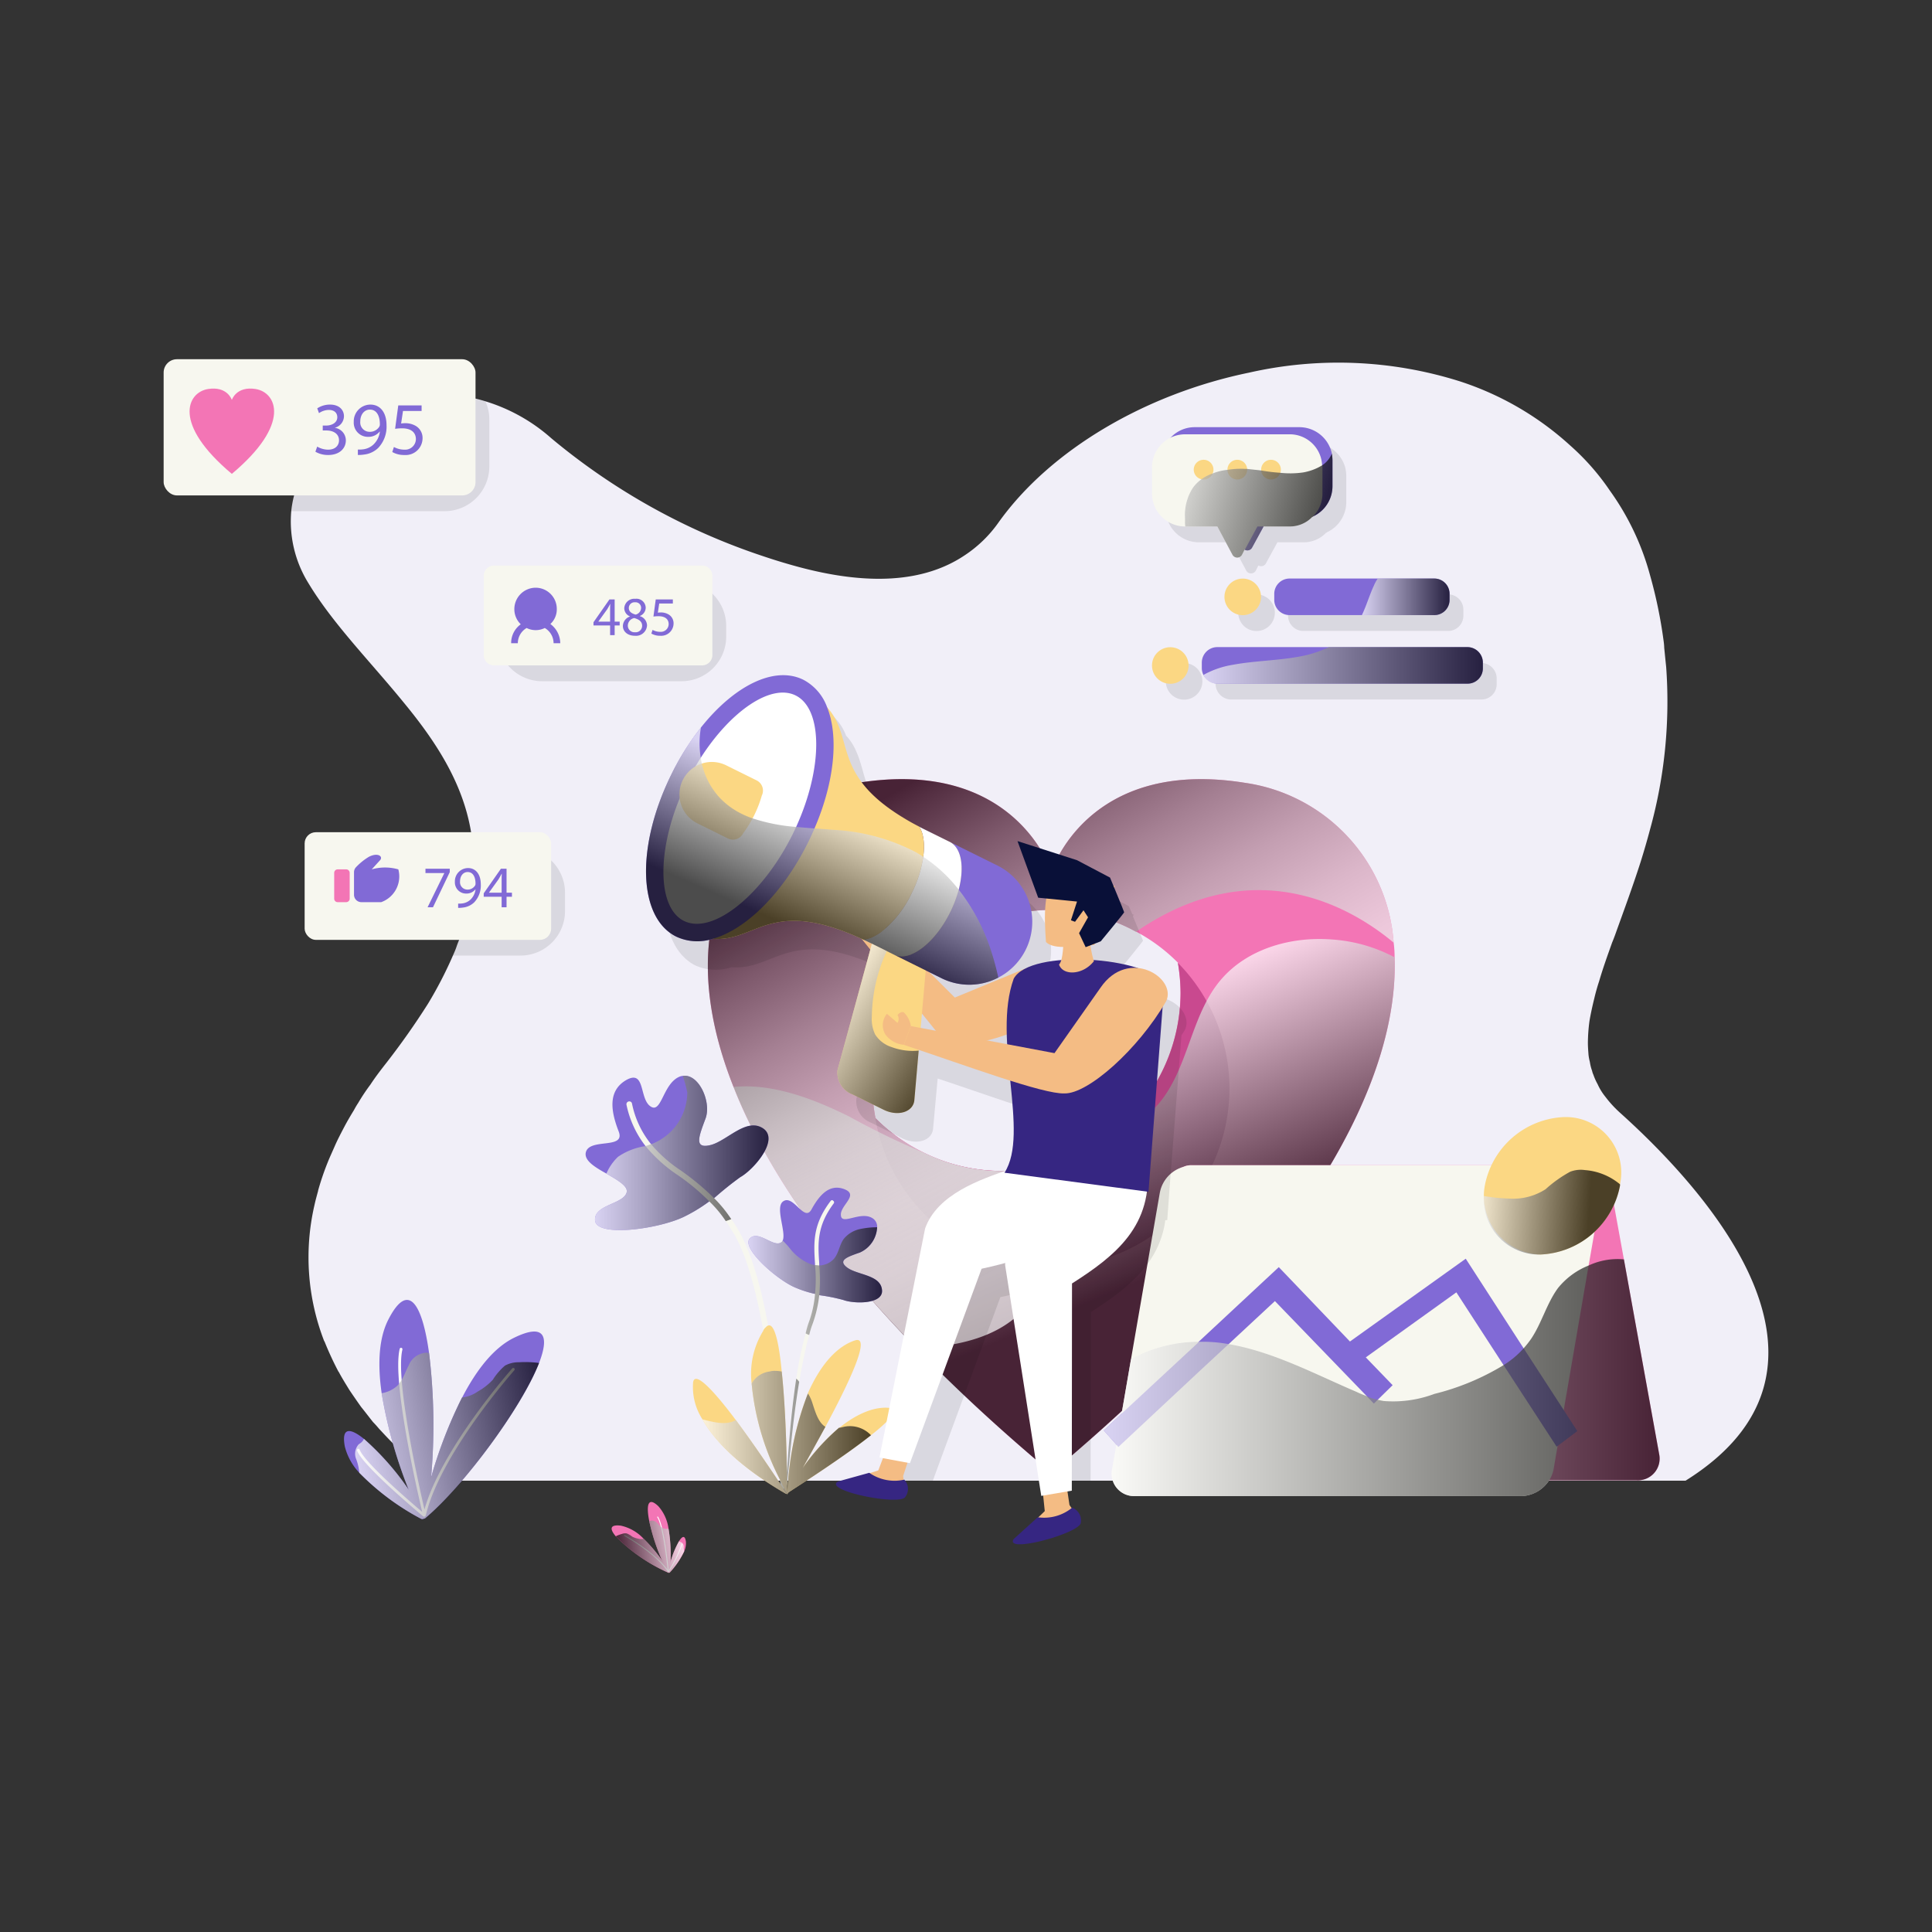 <svg xmlns="http://www.w3.org/2000/svg" xmlns:xlink="http://www.w3.org/1999/xlink" viewBox="0 0 200 200" id="digital-marketing"><rect x="0" y="0" width="200" height="200" fill="#333333" stroke="none"/><defs><linearGradient id="h" x1="52.328" x2="72.761" y1="160.903" y2="160.903" gradientTransform="rotate(-10.387 -15.748 241.64)" xlink:href="#a"></linearGradient><linearGradient id="b" x1="110.626" x2="121.029" y1="106.955" y2="131.349" gradientUnits="userSpaceOnUse"><stop offset="0" stop-color="#fff"></stop><stop offset="1"></stop></linearGradient><linearGradient id="d" x1="152.475" x2="164.493" y1="124.81" y2="125.706" xlink:href="#b"></linearGradient><linearGradient id="e" x1="114.266" x2="171.796" y1="142.605" y2="142.605" xlink:href="#b"></linearGradient><linearGradient id="a" x1="72.72" x2="90.164" y1="148.307" y2="148.307" gradientUnits="userSpaceOnUse"><stop offset="0" stop-color="#fff"></stop><stop offset=".256" stop-color="#c2c2c2"></stop><stop offset=".845" stop-color="#292929"></stop><stop offset="1"></stop></linearGradient><linearGradient id="f" x1="77.475" x2="91.311" y1="132.621" y2="132.621" xlink:href="#a"></linearGradient><linearGradient id="g" x1="61.595" x2="79.556" y1="119.35" y2="119.35" xlink:href="#a"></linearGradient><linearGradient id="c" x1="120.23" x2="96.349" y1="121.49" y2="79.85" gradientUnits="userSpaceOnUse"><stop offset="0" stop-color="#fff"></stop><stop offset=".102" stop-color="#fafafa"></stop><stop offset=".226" stop-color="#ebebeb"></stop><stop offset=".361" stop-color="#d2d2d2"></stop><stop offset=".504" stop-color="#b0b0b0"></stop><stop offset=".653" stop-color="#848484"></stop><stop offset=".808" stop-color="#4e4e4e"></stop><stop offset=".964" stop-color="#101010"></stop><stop offset="1"></stop></linearGradient><linearGradient id="i" x1="11.124" x2="17.92" y1="182.107" y2="182.107" gradientTransform="scale(-1 1) rotate(8.662 117.86 -369.464)" xlink:href="#a"></linearGradient><linearGradient id="j" x1="45.686" x2="51.248" y1="84.018" y2="96.759" gradientTransform="matrix(-1 0 0 1 135 0)" xlink:href="#b"></linearGradient><linearGradient id="k" x1="85.88" x2="97.718" y1="103.28" y2="110.724" xlink:href="#b"></linearGradient><linearGradient id="l" x1="140.984" x2="150.058" y1="61.782" y2="61.782" xlink:href="#b"></linearGradient><linearGradient id="m" x1="124.579" x2="153.506" y1="68.88" y2="68.88" xlink:href="#b"></linearGradient><linearGradient id="n" x1="118.929" x2="136.888" y1="48.62" y2="53.396" xlink:href="#b"></linearGradient></defs><g><g><path fill="#f1eff8" d="M174.49 153.279H45.318a20.258 20.258 0 0 1-1.64-1.206 8.672 8.672 0 0 1-.938-.77 38.28 38.28 0 0 1-2.243-2.075c-.402-.402-.804-.838-1.24-1.306-.2-.234-.401-.469-.635-.703-.402-.503-.804-1.038-1.24-1.574a77.8 77.8 0 0 1-1.204-1.741c-.369-.603-.77-1.239-1.105-1.875l-.034-.033a32.894 32.894 0 0 1-1.44-3.114.033.033 0 0 0-.033-.034 24.004 24.004 0 0 1-1.005-14.129c.101-.469.235-.937.369-1.44v-.033a27.814 27.814 0 0 1 1.004-2.946c.201-.503.436-1.005.67-1.54.301-.704.67-1.407 1.038-2.11.301-.57.636-1.139 1.004-1.741a8.462 8.462 0 0 1 .436-.737 20.982 20.982 0 0 1 1.272-1.908c.502-.77 1.071-1.507 1.674-2.277a77.154 77.154 0 0 0 4.286-6.094 41.99 41.99 0 0 0 2.578-4.988c.134-.302.268-.603.368-.904.067-.201.134-.369.2-.536a22.692 22.692 0 0 0 1.507-9.676c-.468-5.926-3.582-10.714-7.231-15.134-3.416-4.185-7.266-8.069-9.81-12.288a12.138 12.138 0 0 1-1.775-7.466c.87-8.136 10.647-14.263 20.122-11.35a18.312 18.312 0 0 1 6.797 3.817 67.222 67.222 0 0 0 21.964 12.22 60.98 60.98 0 0 0 3.281 1.005q11.25 3.114 17.544-1.105a13.08 13.08 0 0 0 3.516-3.415c5.357-7.5 15.2-13.292 25.948-15.502a41.812 41.812 0 0 1 21.797.904 31.267 31.267 0 0 1 11.45 6.663 24.683 24.683 0 0 1 4.085 4.654 27.042 27.042 0 0 1 4.152 8.738 48.198 48.198 0 0 1 1.406 6.797 6.006 6.006 0 0 1 .067.737c.067.67.134 1.34.201 1.975a49.574 49.574 0 0 1-1.674 16.841 79.838 79.838 0 0 1-.971 3.349c-.87 2.712-1.808 5.223-2.645 7.566-.1.268-.201.536-.302.77-.502 1.407-.97 2.712-1.339 3.985-.2.602-.368 1.205-.502 1.774-.2.804-.368 1.574-.502 2.344a17.781 17.781 0 0 0-.168 2.277c0 .435.034.837.067 1.272a5.2 5.2 0 0 0 .134.703 4.807 4.807 0 0 0 .235.938 1.891 1.891 0 0 0 .134.401 6.154 6.154 0 0 0 .435.971 5.967 5.967 0 0 0 .803 1.306 11.857 11.857 0 0 0 1.54 1.674c10.012 9.007 24.978 26.685 6.764 38.069Z"></path><path fill="#f375b5" d="M144.27 97.582a17.979 17.979 0 0 0-15.368-16.54c-16.406-2.645-20.056 9.208-20.056 9.208s-3.682-11.853-20.055-9.208c-11.082 1.775-20.223 12.924-12.857 31.473 3.047 7.768 9.007 16.841 18.95 27.053a181.885 181.885 0 0 0 13.962 12.89c27.187-22.8 35.96-41.014 35.524-53.369a11.418 11.418 0 0 0-.1-1.507Zm-30.167 20.491h-.034a18.635 18.635 0 0 1-4.72 2.277 18.046 18.046 0 0 1-5.558.87 18.246 18.246 0 0 1-8.103-1.875 18.498 18.498 0 0 1-5.056-3.582 15.665 15.665 0 0 1-.301-3.047 18.49 18.49 0 0 1 18.515-18.515 18.043 18.043 0 0 1 8.74 2.243h.033a17.962 17.962 0 0 1 4.252 3.147l.067.067a19.53 19.53 0 0 1 .267 3.114 18.6 18.6 0 0 1-8.102 15.301Z"></path><path fill="#c9498f" d="M127.272 112.71a18.457 18.457 0 0 1-36.659 3.046 18.487 18.487 0 0 0 31.603-12.986 18.882 18.882 0 0 0-.287-3.103 18.558 18.558 0 0 1 5.343 13.043Z"></path><path fill="url(#b)" style="mix-blend-mode:overlay" d="M144.366 99.097c.435 12.355-8.337 30.569-35.524 53.37-18.65-15.603-28.627-29.062-32.912-39.944 4.018-.401 8.236 1.206 11.953 3.047a83.727 83.727 0 0 0 7.8 3.784 18.248 18.248 0 0 0 8.103 1.875 18.448 18.448 0 0 0 10.28-3.148h.033a14.13 14.13 0 0 0 5.692-3.65c3.214-3.615 3.415-9.173 6.495-12.89 2.745-3.314 7.333-4.62 11.618-4.285a16.192 16.192 0 0 1 6.462 1.841Z" opacity=".7"></path><path fill="url(#c)" style="mix-blend-mode:overlay" d="M144.27 97.582c-4.252-3.549-14.297-9.609-26.651-1.138h-.034a18.043 18.043 0 0 0-8.739-2.243 18.49 18.49 0 0 0-18.515 18.515 15.665 15.665 0 0 0 .301 3.047 18.498 18.498 0 0 0 5.056 3.582 18.246 18.246 0 0 0 8.103 1.875 18.046 18.046 0 0 0 5.558-.87c.067 9.844-.235 18.616-14.464 19.218-9.944-10.212-15.904-19.285-18.951-27.053-7.366-18.549 1.775-29.698 12.857-31.473 16.372-2.645 20.055 9.208 20.055 9.208s3.65-11.853 20.056-9.208a17.979 17.979 0 0 1 15.368 16.54Z" opacity=".7"></path><path d="M124.099 56.14h3.348l1.574 2.946a.565.565 0 0 0 .97 0l.268-.536h.034a.555.555 0 0 0 .737-.2l1.205-2.21h2.712a3.213 3.213 0 0 0 2.344-1.005c.033.034.066 0 .066-.033a3.451 3.451 0 0 0 2.01-3.114v-2.712a4.12 4.12 0 0 0-.068-.67v-.033a3.444 3.444 0 0 0-3.348-2.712h-10.848a3.39 3.39 0 0 0-2.477 1.071 3.436 3.436 0 0 0-1.942 3.08v2.713a3.43 3.43 0 0 0 3.415 3.415zm9.24 6.997v.603a1.58 1.58 0 0 0 1.608 1.574h14.966a1.572 1.572 0 0 0 1.574-1.574v-.603a1.58 1.58 0 0 0-1.574-1.607h-14.966a1.586 1.586 0 0 0-1.607 1.607zm-5.156.292a1.894 1.894 0 1 0 1.894-1.893 1.894 1.894 0 0 0-1.894 1.893zm-5.607 5.21a1.894 1.894 0 1 0 1.894 1.893 1.894 1.894 0 0 0-1.894-1.894zm30.752-.01h-25.88a1.607 1.607 0 0 0-1.608 1.606v.603a1.624 1.624 0 0 0 1.607 1.574h25.881a1.58 1.58 0 0 0 1.607-1.574v-.603a1.607 1.607 0 0 0-1.607-1.607zM50.655 43.442v4.855a4.63 4.63 0 0 1-4.62 4.62H30.13c.87-8.136 10.647-14.263 20.123-11.35a4.382 4.382 0 0 1 .401 1.875zm7.835 48.983v1.875a4.608 4.608 0 0 1-4.62 4.62h-6.998c.2-.502.402-.97.57-1.439a22.692 22.692 0 0 0 1.506-9.676h4.922a4.608 4.608 0 0 1 4.62 4.62zm-2.363-32.242h14.425a4.623 4.623 0 0 1 4.623 4.623v1.091a4.623 4.623 0 0 1-4.624 4.624H56.127a4.623 4.623 0 0 1-4.624-4.624v-1.09a4.623 4.623 0 0 1 4.624-4.624z" opacity=".1"></path><path fill="#f375b5" d="M171.754 150.525a2.246 2.246 0 0 1-2.344 2.712h-40.044a3.441 3.441 0 0 1-3.314-2.712l-1.608-8.84-.468-2.644-.034-.134-2.812-15.536a2.26 2.26 0 0 1 1.373-2.578 1.927 1.927 0 0 1 .87-.167h40.044a4.143 4.143 0 0 1 .67.067 3.476 3.476 0 0 1 2.745 2.679l1.273 6.997Z"></path><path fill="#f7f7ef" d="m165.76 123.505-1.305 7.5-2.578 14.967-.636 3.716-.402 2.344a3.124 3.124 0 0 1-.469 1.205 3.546 3.546 0 0 1-2.846 1.64h-40.077a2.318 2.318 0 0 1-2.31-2.845l.435-2.478.536-3.214.97-5.625 2.98-17.21a3.439 3.439 0 0 1 2.445-2.712 1.927 1.927 0 0 1 .87-.167h40.044a4.143 4.143 0 0 1 .67.067 2.367 2.367 0 0 1 1.674 2.812Z"></path><path fill="#816ad6" d="m163.283 148.148-2.042 1.54-.101.067-5.491-8.437-4.888-7.534-9.375 6.73 2.779 2.879-1.54 1.507-.402.402-.736-.77-9.509-9.844-4.788 4.453-2.746 2.545-8.671 8.102-.201-.234-1.306-1.473 1.842-1.741 7.868-7.299.1-.134 8.304-7.734 7.366 7.7 11.986-8.571 5.993 9.274 4.152 6.395 1.406 2.177z"></path><path fill="#fbd783" d="M167.703 122.601v.134a8.76 8.76 0 0 1-8.237 7.132 6.036 6.036 0 0 1-5.758-7.132 8.728 8.728 0 0 1 8.236-7.098 5.744 5.744 0 0 1 5.759 6.964Z"></path><path fill="url(#d)" style="mix-blend-mode:overlay" d="M167.703 122.601v.134a8.76 8.76 0 0 1-8.237 7.132 5.733 5.733 0 0 1-5.859-6.06 17.273 17.273 0 0 0 2.612.267 6.175 6.175 0 0 0 3.783-.97 13.082 13.082 0 0 1 2.544-1.808 3.056 3.056 0 0 1 1.54-.168 6.395 6.395 0 0 1 3.617 1.473Z" opacity=".7"></path><path fill="url(#e)" style="mix-blend-mode:overlay" d="M171.754 150.525a2.246 2.246 0 0 1-2.344 2.712h-9.04a3.546 3.546 0 0 1-2.846 1.64h-40.077a2.318 2.318 0 0 1-2.31-2.845l.435-2.478-1.306-1.473 1.842-1.741.97-5.625a14.457 14.457 0 0 1 6.864-1.808h.134a14.589 14.589 0 0 1 2.712.167c.134.034.268.034.402.067 4.654.804 8.94 3.114 13.259 4.956.334.167.703.3 1.038.435a5.01 5.01 0 0 0 1.138.368 5.475 5.475 0 0 0 .636.134 12.16 12.16 0 0 0 5.223-.737 25.536 25.536 0 0 0 7.165-2.98 9.402 9.402 0 0 0 2.076-1.74 10.872 10.872 0 0 0 .77-.971c1.105-1.641 1.607-3.65 2.78-5.257a7.754 7.754 0 0 1 3.18-2.344 7.056 7.056 0 0 1 3.65-.636Z" opacity=".7"></path><path d="m97.386 107.874 1.438 1.78-1.568-.295Zm6.707 2.774a20.833 20.833 0 0 0 2.093-.624c.008.34.03.684.049 1.027Zm15.702-7.44a18.586 18.586 0 0 0-4.62-.871 6.555 6.555 0 0 1-.336-1.54h.034c.1 0 .234-.034.368-.034l.034-.134.636-.234s2.41-2.946 2.41-3.014c0-.033-.602-1.473-1.037-2.51l.067-.202-.134-.033c-.201-.469-.368-.837-.368-.837l-3.416-1.808-6.16-1.975 2.143 5.859.87.1a22.09 22.09 0 0 0-.067 4.487 2.735 2.735 0 0 0 1.775.502 6.69 6.69 0 0 1-.201 1.373 9.81 9.81 0 0 0-3.85.97.3.3 0 0 0-.168.034l-6.998 2.88-2.611-2.612 1.239.603a6.485 6.485 0 0 0 4.988.335 5.342 5.342 0 0 0 .904-.402 6.75 6.75 0 0 0 2.846-2.88 6.544 6.544 0 0 0-2.98-8.738l-4.888-2.411-1.808-.904-.636-.301a14.694 14.694 0 0 0-.703-.368c-.57-.302-1.038-.57-1.507-.838-6.395-3.817-5.692-7.098-6.997-9.944a5.274 5.274 0 0 0-1.038-1.607 5.35 5.35 0 0 0-2.478-2.846 4.681 4.681 0 0 0-1.908-.435c-2.712-.134-5.927 1.908-8.706 5.39a27.302 27.302 0 0 0-3.046 4.855c-3.315 6.73-3.45 13.393-.536 16.072a4.507 4.507 0 0 0 1.038.736 5.227 5.227 0 0 0 3.783.201c4.286.335 5.759-3.884 14.029-.57q.653.252 1.406.603l.87 1.105-3.381 12.455a2.382 2.382 0 0 0 1.54 2.512l3.215 1.607c1.506.736 3.08.234 3.18-1.005l.469-5.122v-.067c3.214 1.071 6.63 2.276 9.475 3.18.368 3.717.703 7.199-.535 9.342-3.047 1.038-7.098 2.578-8.304 5.96l-1.205 5.993-3.415 17.176h3.482l6.997-19.018a29.703 29.703 0 0 0 2.478-.602c0 .067-.033.167-.033.234l3.046 19.386h3.85l.034-17.478c3.717-2.377 7.098-4.989 7.701-9.508h.2l.235-3.248 1.24-15.904a5.483 5.483 0 0 0 .367-.57c.67-1.472-.904-3.18-2.879-3.38Z" opacity=".1"></path><path fill="#816ad6" d="M76.637 121.856a34.691 34.691 0 0 0-2.712 2.177c-.167.1-.335.234-.502.335a16.47 16.47 0 0 1-2.511 1.54c-2.578 1.306-9.074 2.21-9.308.469-.2-1.708 3.08-1.708 3.281-3.014.067-.636-1.038-1.239-2.11-1.875-1.137-.636-2.276-1.306-2.142-2.143.301-1.607 4.152-.3 3.415-2.21-.737-1.908-1.239-4.151.77-5.323 2.01-1.138 1.34 1.909 2.511 2.712 1.172.837 1.273-2.377 3.047-3.08a.977.977 0 0 1 .301-.067c1.674-.268 3.014 2.745 2.344 4.453-.67 1.808-1.205 3.114.502 2.712s3.717-2.88 5.458-1.741c1.774 1.172-1.004 4.319-2.344 5.055Z"></path><path fill="#f7f7ef" d="M81.224 154.066a.033.033 0 0 0-.033.033c-.034 0-.034.034-.067.034a.123.123 0 0 1-.1.033.246.246 0 0 1-.202-.067.274.274 0 0 1-.033-.401v-.067a1.923 1.923 0 0 0-.034-.402v-.034c-.066-1.506-.368-6.16-1.071-11.216-.201-1.406-.402-2.812-.67-4.219v-.033c-.736-4.018-1.707-7.801-3.08-10.078-.268-.435-.536-.87-.804-1.239a11.727 11.727 0 0 0-1.707-2.042 22.458 22.458 0 0 0-3.248-2.712 15.177 15.177 0 0 1-3.348-3.014 10.422 10.422 0 0 1-1.975-4.285.292.292 0 0 1 .234-.335.279.279 0 0 1 .335.2 9.713 9.713 0 0 0 1.975 4.22 14.435 14.435 0 0 0 3.114 2.745 26.928 26.928 0 0 1 3.415 2.846 13.47 13.47 0 0 1 1.775 2.176 9.505 9.505 0 0 1 .736 1.138c1.373 2.344 2.377 5.994 3.08 9.878.302 1.54.536 3.147.737 4.687a104.606 104.606 0 0 1 .971 12.154Z"></path><path fill="#816ad6" d="M91.302 133.508c.201 1.54-2.913 1.473-3.984 1.072a18.235 18.235 0 0 0-2.511-.503 3.133 3.133 0 0 1-.436-.133 11.328 11.328 0 0 1-2.076-.67c-1.941-.837-5.558-4.085-4.687-5.056.87-.938 2.444.937 3.248.402a.343.343 0 0 0 .167-.201c.402-.87-.87-3.55.1-4.085 1.039-.636 2.143 2.21 2.88.87.737-1.338 1.775-2.711 3.382-2.109s-.436 1.674-.335 2.712c.067 1.072 1.975-.435 3.214.268a1.023 1.023 0 0 1 .536.971 3.019 3.019 0 0 1-1.775 2.612c-1.339.469-2.343.803-1.306 1.574 1.072.77 3.416.736 3.583 2.276Z"></path><path fill="#f7f7ef" d="M84.807 130.997a15.72 15.72 0 0 1 0 3.08 12.885 12.885 0 0 1-.703 3.014 8.626 8.626 0 0 0-.335 1.104c-.402 1.44-.737 3.114-1.038 4.855-.737 4.386-1.072 9.074-1.272 10.714v.1c-.034.336-.067.503-.067.503-.067 0-.067-.033-.1-.033l-.101-.201v-.034a.033.033 0 0 1 .033-.033.223.223 0 0 1 .168-.134s.033-.502.067-1.306v-.167c.133-2.076.401-6.027.97-9.743a39.71 39.71 0 0 1 .972-4.688 10.011 10.011 0 0 1 .3-1.071 11.221 11.221 0 0 0 .67-3.014 14.74 14.74 0 0 0 0-2.98v-.134c-.133-2.176-.267-4.017 1.607-6.495.068-.1.201-.134.268-.033a.186.186 0 0 1 .067.267c-1.774 2.378-1.64 4.152-1.506 6.228Z"></path><path fill="#fbd783" d="M81.425 154.635h-.067c-4.587-2.645-7.332-5.357-8.638-7.7a6.167 6.167 0 0 1-.971-3.818c.167-1.305 2.243.971 4.42 3.884 1.774 2.377 3.649 5.157 4.62 6.63.134.2.234.368.335.502.134.2.2.335.268.435a.104.104 0 0 1 .033.067zm.067-.234v.3a.033.033 0 0 0-.034-.032v-.068c-.033-.033-.033-.033-.033-.067a.698.698 0 0 1-.134-.2l-.1-.201v-.034c-.168-.301-.302-.602-.436-.87v-.034a27.084 27.084 0 0 1-2.946-9.977 8.494 8.494 0 0 1 1.205-5.458v-.033a1.04 1.04 0 0 1 .235-.302c.1-.1.2-.2.268-.2.67-.268 1.138 1.875 1.406 4.754.368 3.415.502 7.835.536 10.48v.167c0 .435.033.837 0 1.139v.1a3.47 3.47 0 0 1 .033.536z"></path><path fill="#fbd783" d="M85.443 147.704c-.837 1.54-1.674 3.047-2.344 4.253-.703 1.205-1.239 2.109-1.44 2.51a.687.687 0 0 0-.167.235v-.134c0-.067.034-.134.034-.2a31.445 31.445 0 0 1 2.109-10.112v-.034c1.373-3.114 3.114-4.888 4.855-5.457 1.774-.603-.603 4.386-3.047 8.94Z"></path><path fill="#fbd783" d="M90.164 148.575c-2.78 2.21-7.266 5.089-8.505 5.893a.725.725 0 0 0-.167.1c-.034 0-.034 0-.034.034l-.033.033h-.067c0-.033 0-.033.034-.067l.033-.034a.174.174 0 0 1 .067-.133c0-.034 0-.034.034-.034a20.016 20.016 0 0 1 1.573-2.41 22.307 22.307 0 0 1 3.75-4.152h.034c2.042-1.64 3.883-2.244 5.323-2.043.938.134-.167 1.34-2.042 2.813Z"></path><path fill="url(#a)" style="mix-blend-mode:overlay" d="M90.164 148.575c-2.78 2.21-7.266 5.089-8.505 5.893a.687.687 0 0 0-.167.234.033.033 0 0 0-.034-.033l-.033-.034h-.067c-4.587-2.645-7.332-5.357-8.638-7.7.033 0 .1.033.134.033 1.071.268 2.377.602 3.314.033 1.775 2.377 3.65 5.157 4.62 6.63a1.923 1.923 0 0 0-.033-.402v-.034a27.084 27.084 0 0 1-2.946-9.977c.033-.034.033-.067.067-.1a2.464 2.464 0 0 1 1.808-1.14 1.663 1.663 0 0 1 .57-.066 4.118 4.118 0 0 1 .669.067c.368 3.415.502 7.835.536 10.48.133-2.076.401-6.027.97-9.743a1.358 1.358 0 0 1 .302.334c-.737 4.386-1.072 9.074-1.272 10.715v.1a3.47 3.47 0 0 1 .033.536c0-.034 0-.034.034-.034a31.445 31.445 0 0 1 2.109-10.111 3.712 3.712 0 0 1 .435.904c.301.904.603 2.076 1.373 2.544-.837 1.54-1.674 3.047-2.344 4.253a22.307 22.307 0 0 1 3.75-4.152h.034c.234-.034.435-.1.636-.134a2.995 2.995 0 0 1 2.645.904Z" opacity=".7"></path><path fill="url(#f)" style="mix-blend-mode:overlay" d="M91.302 133.508c.201 1.54-2.913 1.473-3.984 1.072a18.235 18.235 0 0 0-2.511-.503 12.885 12.885 0 0 1-.704 3.014 8.626 8.626 0 0 0-.334 1.104 1.783 1.783 0 0 1-.369-.167 10.011 10.011 0 0 1 .302-1.071 11.221 11.221 0 0 0 .67-3.013 11.328 11.328 0 0 1-2.077-.67c-1.941-.837-5.558-4.085-4.687-5.056.87-.938 2.444.937 3.248.402a.343.343 0 0 0 .167-.201 8.34 8.34 0 0 1 .737.803 5.133 5.133 0 0 0 2.076 1.607 3.14 3.14 0 0 0 .535.135c.168 0 .302.033.436.033a2.104 2.104 0 0 0 1.506-.67c.502-.569.57-1.406 1.005-2.042a2.958 2.958 0 0 1 1.64-1.038 8.366 8.366 0 0 1 1.842-.2 3.019 3.019 0 0 1-1.775 2.61c-1.339.47-2.343.804-1.306 1.574 1.072.77 3.416.737 3.583 2.277Z" opacity=".7"></path><path fill="url(#g)" style="mix-blend-mode:overlay" d="M76.637 121.856a34.691 34.691 0 0 0-2.712 2.177 13.47 13.47 0 0 1 1.775 2.176c-.201.067-.369.134-.57.201a11.727 11.727 0 0 0-1.707-2.042 16.47 16.47 0 0 1-2.511 1.54c-2.578 1.306-9.074 2.21-9.308.469-.2-1.708 3.08-1.708 3.281-3.014.067-.636-1.038-1.239-2.11-1.875a5.25 5.25 0 0 1 1.206-1.74 6.848 6.848 0 0 1 2.846-1.106c.201-.067.402-.134.57-.2.066-.034.133-.034.2-.068a5.759 5.759 0 0 0 3.55-5.29 13.629 13.629 0 0 0-.47-1.707c1.674-.268 3.014 2.745 2.344 4.453-.67 1.808-1.205 3.114.502 2.712s3.717-2.88 5.458-1.741c1.774 1.172-1.004 4.319-2.344 5.055Z" opacity=".7"></path><path fill="#816ad6" d="M55.804 141.096c-1.771 4.55-7.71 12.624-11.777 16.058a.213.213 0 0 1-.178.056c-.01.002-.01.002-.024-.007a.246.246 0 0 1-.222-.312.548.548 0 0 0 .02-.086c.02-.085.048-.185.075-.295l-.002-.012a.193.193 0 0 1 .021-.074c.04-.172.074-.366.13-.576l-.003-.01c.199-.777.452-1.762.785-2.892l-.002-.011a47.37 47.37 0 0 1 3.204-8.265l.012-.002c1.421-2.749 3.215-5.132 5.381-6.187 3.212-1.563 3.632-.102 2.58 2.615Z"></path><path fill="#816ad6" d="M44.418 140.072a61.845 61.845 0 0 1 .21 12.863l.001.011c-.06.692-.141 1.341-.237 1.97l.002.01c-.1.735-.224 1.403-.37 2.017l-.01.013a.213.213 0 0 1-.008.084.23.23 0 0 1-.157.17.087.087 0 0 1-.088.028.256.256 0 0 1-.251-.154c-.077-.162-.16-.358-.258-.575l-.003-.011c-.078-.173-.161-.37-.246-.577L43 155.91c-.207-.49-.443-1.07-.702-1.715a48.102 48.102 0 0 1-2.79-9.971c-.41-2.872-.34-5.632.71-7.655 2.122-4.11 3.53-1.363 4.199 3.503Z"></path><path fill="#816ad6" d="M43.937 156.853a.328.328 0 0 1 .027.148.26.26 0 0 1-.14.201.165.165 0 0 1-.063.036.29.29 0 0 1-.192-.024 25.81 25.81 0 0 1-6.378-4.759 6.146 6.146 0 0 1-1.499-2.73c-.37-2.022.58-1.903 1.983-.775a28.098 28.098 0 0 1 4.624 5.245c.51.729.969 1.443 1.348 2.101l.004.023a.344.344 0 0 0 .066.105c.075.15.147.29.22.43Z"></path><path fill="#fff" d="M53.232 141.646a.145.145 0 0 0-.205.012c-.075.085-7.302 8.256-9.086 14.598-.607-2.612-3.032-13.43-2.284-16.553a.145.145 0 0 0-.106-.174.14.14 0 0 0-.175.107c-.793 3.314 1.793 14.609 2.327 16.871-1.236-1.043-5.987-5.115-6.469-6.44a.147.147 0 0 0-.184-.086.144.144 0 0 0-.087.185c.578 1.59 6.593 6.597 6.849 6.81a.143.143 0 0 0 .118.03l.006-.003.025-.002c.016-.003.02-.024.034-.033.006-.005.014-.005.02-.011l.003-.01c.02-.02.05-.027.057-.055 1.471-6.34 9.092-14.956 9.169-15.042a.146.146 0 0 0-.012-.204Z"></path><path fill="url(#h)" style="mix-blend-mode:overlay" d="M55.804 141.096c-1.771 4.55-7.71 12.624-11.777 16.058a.213.213 0 0 1-.178.056.087.087 0 0 1-.088.028.29.29 0 0 1-.192-.024 25.81 25.81 0 0 1-6.378-4.759 5 5 0 0 0-.337-1.452 1.464 1.464 0 0 1 .26-1.468c.1-.09.219-.146.309-.233a1.106 1.106 0 0 0 .252-.352 28.098 28.098 0 0 1 4.624 5.245 48.102 48.102 0 0 1-2.79-9.971 3.172 3.172 0 0 0 1.63-.78c.069-.072.126-.141.184-.21a2.918 2.918 0 0 0 .258-.388c.277-.473.462-1 .724-1.494a2.097 2.097 0 0 1 1.846-1.325 1.653 1.653 0 0 1 .267.045 61.845 61.845 0 0 1 .21 12.863 47.37 47.37 0 0 1 3.203-8.265l.012-.002a3.478 3.478 0 0 0 1.602-.61 6.504 6.504 0 0 0 1.562-1.214 6.582 6.582 0 0 1 1.267-1.477 2.913 2.913 0 0 1 1.44-.346 10.779 10.779 0 0 1 2.09.075Z" opacity=".7"></path><path fill="#f375b5" d="M63.743 159.038a17.66 17.66 0 0 0 5.446 3.77.07.07 0 0 0 .062-.002l.007-.005a.082.082 0 0 0 .036-.122.189.189 0 0 1-.015-.025c-.016-.024-.036-.052-.056-.084v-.004c-.006-.007-.007-.015-.015-.021-.031-.05-.063-.107-.104-.167v-.004a26.246 26.246 0 0 0-.56-.823l-.001-.004a15.757 15.757 0 0 0-1.905-2.25h-.004a4.534 4.534 0 0 0-2.363-1.361c-1.18-.143-1.153.362-.528 1.102Z"></path><path fill="#f375b5" d="M67.212 157.48a20.563 20.563 0 0 0 1.33 4.067l.001.003c.095.211.19.407.289.594v.003c.112.22.223.417.336.594l.004.003a.07.07 0 0 0 .012.026.076.076 0 0 0 .067.036.029.029 0 0 0 .031 0 .085.085 0 0 0 .063-.076c.006-.06.01-.13.018-.209v-.004c.006-.063.01-.134.015-.208l-.001-.004c.012-.176.023-.384.035-.615a16 16 0 0 0-.206-3.438 4.357 4.357 0 0 0-1.054-2.33c-1.114-1.061-1.258-.044-.94 1.558Z"></path><path fill="#f375b5" d="M69.185 162.704a.11.11 0 0 0 .008.049.087.087 0 0 0 .065.048.055.055 0 0 0 .024.004.097.097 0 0 0 .058-.028 8.586 8.586 0 0 0 1.489-2.188 2.043 2.043 0 0 0 .174-1.022c-.103-.675-.388-.535-.707-.028a9.343 9.343 0 0 0-.885 2.151 9.59 9.59 0 0 0-.195.807l.001.007a.114.114 0 0 1-.01.04 7.63 7.63 0 0 1-.022.16Z"></path><path fill="#fff" d="M64.612 158.932a.048.048 0 0 1 .066-.019c.032.019 3.192 1.803 4.441 3.603-.093-.887-.505-4.55-1.079-5.452a.048.048 0 0 1 .015-.066.047.047 0 0 1 .066.015c.61.956 1.022 4.787 1.1 5.556a12.68 12.68 0 0 0 1.335-2.726.049.049 0 0 1 .048-.047.048.048 0 0 1 .047.048 13.726 13.726 0 0 1-1.413 2.884.048.048 0 0 1-.034.023h-.002l-.008.002c-.006 0-.01-.006-.015-.007l-.007-.001-.002-.003c-.009-.004-.019-.003-.024-.011-1.15-1.833-4.482-3.715-4.516-3.734a.049.049 0 0 1-.018-.065Z"></path><path fill="url(#i)" style="mix-blend-mode:overlay" d="M63.743 159.038a17.66 17.66 0 0 0 5.446 3.77.07.07 0 0 0 .062-.002.029.029 0 0 0 .031 0 .097.097 0 0 0 .058-.029 8.586 8.586 0 0 0 1.489-2.188 1.662 1.662 0 0 1-.052-.494.487.487 0 0 0-.241-.433c-.042-.017-.085-.022-.123-.04a.368.368 0 0 1-.117-.083 9.343 9.343 0 0 0-.885 2.151 16 16 0 0 0-.205-3.438 1.055 1.055 0 0 1-.597-.068c-.03-.015-.055-.03-.08-.046a.964.964 0 0 1-.124-.094c-.138-.119-.254-.264-.39-.391a.698.698 0 0 0-.724-.216.539.539 0 0 0-.079.043 20.563 20.563 0 0 0 1.33 4.067 15.757 15.757 0 0 0-1.904-2.25h-.004a1.157 1.157 0 0 1-.57-.018 2.165 2.165 0 0 1-.622-.212 2.189 2.189 0 0 0-.559-.327.969.969 0 0 0-.49.048 3.588 3.588 0 0 0-.65.25Z" opacity=".7"></path><path fill="#f4bc84" d="m107.966 154.605.188 1.823-1.981 1.918 5.29-1.459-.751-1.088-.24-1.62-2.506.426z"></path><path fill="#362682" d="M110.989 156.076a4.58 4.58 0 0 1-3.562.99l-2.48 2.244c-1.033 1.522 6.385-.448 6.916-1.586a1.394 1.394 0 0 0-.874-1.648Z"></path><path fill="#f4bc84" d="m91.57 150.505-.649 1.713-2.631.827 5.383 1.067-.184-1.308.512-1.557-2.431-.742z"></path><path fill="#362682" d="M93.613 153.175a4.581 4.581 0 0 1-3.628-.712l-3.224.894c-1.605.898 5.91 2.462 6.894 1.683a1.394 1.394 0 0 0-.042-1.865Z"></path><path fill="#f4bc84" d="M111.696 103.796c-5.249 2.515-11.573 5.687-14.347 3.496L86.436 93.771l1.484-1.406 10.924 10.902 6.985-2.881c3.402-1.435 8.16 2.03 5.867 3.41Z"></path><path fill="#fff" d="M113.188 122.374c-1.568 6.289-6.427 7.837-11.577 8.966l-7.416 20.127-3.154-.585 4.724-23.707c1.255-3.54 5.67-5.069 8.769-6.125Z"></path><path fill="#fff" d="M118.75 120.456c.695 6.443-3.331 9.572-7.776 12.408l-.021 21.45-3.162.539-3.74-23.883c-.044-3.756 3.574-6.713 6.118-8.773Z"></path><path fill="#362682" d="m103.986 121.4 14.907 1.975 1.637-21.438c-1.637-2.92-13.886-3.763-15.59-.625-2.262 6.232 1.702 15.98-.954 20.087Z"></path><path fill="#f4bc84" d="M109.63 99.851c.429-.459.444-2.026.515-3.444l2.65-.343a10.389 10.389 0 0 0 .445 3.437c-1.135 1.45-3.2 1.53-3.61.35Z"></path><path fill="#f4bc84" d="M108.279 97.517c.865.87 3.14.392 5.016.297l2.117-6.085-5.966-1.548c-1.444 1.813-1.366 4.538-1.167 7.336Z"></path><path fill="#091038" d="m112.386 98.049-.682-1.448.93-1.643-.472-.728-.876 1.195-.425-.157.632-1.94-4.02-.398-2.142-5.86 6.165 1.979 3.413 1.798s1.463 3.513 1.463 3.59-2.422 3.007-2.422 3.007Z"></path><path fill="#816ad6" d="m92.54 98.823 4.914 2.436a6.49 6.49 0 0 0 4.977.333 6.85 6.85 0 0 0 .913-.39 6.508 6.508 0 0 0-.114-11.616l-4.914-2.435c1.227.61 1.536 2.612.931 4.946a12.811 12.811 0 0 1-.887 2.34c-1.598 3.229-4.197 5.192-5.82 4.386Z"></path><path fill="#fff" d="M89.375 97.275c.245.107.484.227.736.347l2.429 1.202c1.623.805 4.222-1.158 5.82-4.386a12.811 12.811 0 0 0 .887-2.341c.604-2.334.296-4.335-.93-4.946l-2.43-1.202c-.251-.12-.49-.239-.723-.37a3.013 3.013 0 0 1 .39 1.044 5.284 5.284 0 0 1 .094 1.032 7.617 7.617 0 0 1-.075 1.038 12.272 12.272 0 0 1-1.202 3.775 11.157 11.157 0 0 1-3.052 3.927 4.682 4.682 0 0 1-.874.553 3.141 3.141 0 0 1-1.07.328Z"></path><path fill="#fbd783" d="M70.41 96.15a9.264 9.264 0 0 0 3.373 1.037c4.291.334 5.776-3.9 14.031-.591.491.189 1.013.422 1.56.68a3.141 3.141 0 0 0 1.07-.328 4.682 4.682 0 0 0 .875-.553 11.157 11.157 0 0 0 3.052-3.927 12.272 12.272 0 0 0 1.202-3.775 7.617 7.617 0 0 0 .075-1.038 5.284 5.284 0 0 0-.094-1.032 3.013 3.013 0 0 0-.39-1.045q-.812-.415-1.492-.83c-7.645-4.556-5.16-8.319-8.047-11.528a9.308 9.308 0 0 0-2.857-2.038l-.403.811-4.291 8.665-1.674 3.391-1.302 2.624-4.285 8.665Z"></path><path fill="#fff" d="M70.312 80.561c-3.411 6.895-3.369 13.874.096 15.589s9.04-2.485 12.451-9.38 3.369-13.874-.096-15.588-9.039 2.485-12.45 9.38Z"></path><path fill="#816ad6" d="M70.007 96.96a5.162 5.162 0 0 0 3.776.227c3.416-.962 7.248-4.681 9.885-10.017.233-.472.447-.937.648-1.41 2.089-4.85 2.517-9.532 1.309-12.54a5.186 5.186 0 0 0-2.46-2.85c-3.002-1.485-7.161.61-10.603 4.94a26.72 26.72 0 0 0-3.058 4.85c-3.687 7.457-3.467 14.832.503 16.8Zm.8-1.622c-2.694-1.334-2.82-6.928-.447-12.698.232-.56.484-1.12.761-1.68s.573-1.108.881-1.63c.176-.302.359-.598.541-.887 3.108-4.851 7.274-7.708 9.822-6.45 2.838 1.41 2.826 7.526.05 13.61-.119.258-.239.51-.364.768-3.134 6.318-8.275 10.426-11.238 8.967Z"></path><path fill="#fbd783" d="m72.2 85.237 3.153 1.56a1.177 1.177 0 0 0 1.577-.533 12.068 12.068 0 0 0 1.93-3.901 1.177 1.177 0 0 0-.533-1.577l-3.153-1.56a3.353 3.353 0 0 0-4.492 1.518 3.353 3.353 0 0 0 1.518 4.493zm16.049 28.052 3.209 1.586c1.497.743 3.09.245 3.196-.994l.447-5.122.73-8.306-4.027-1.988-1.548-.768L86.7 110.78a2.407 2.407 0 0 0 1.548 2.51z"></path><path fill="url(#j)" style="mix-blend-mode:overlay" d="M70.007 96.96a5.162 5.162 0 0 0 3.776.227c4.291.334 5.776-3.9 14.031-.591.491.189 1.014.422 1.56.68.246.107.485.226.737.346l2.429 1.202 4.914 2.435a6.49 6.49 0 0 0 4.977.333 6.85 6.85 0 0 0 .913-.39 27.579 27.579 0 0 0-.736-2.743 20.585 20.585 0 0 0-3.36-6.362 15.373 15.373 0 0 0-3.675-3.404c-.258-.176-.529-.34-.806-.497a20.674 20.674 0 0 0-8.469-2.29c-.648-.057-1.315-.101-1.982-.145l-.95-.076c-.314-.026-.636-.05-.95-.082a19.052 19.052 0 0 1-4.512-.887 9.753 9.753 0 0 1-1.504-.667 8.026 8.026 0 0 1-1.869-1.44 7.675 7.675 0 0 1-1.875-3.568c-.044-.202-.088-.397-.113-.598a9.127 9.127 0 0 1-.126-1.435 9.626 9.626 0 0 1 .145-1.699 26.72 26.72 0 0 0-3.058 4.852c-3.687 7.456-3.467 14.83.503 16.8Z" opacity=".7"></path><path fill="url(#k)" style="mix-blend-mode:overlay" d="m88.249 113.29 3.209 1.585c1.497.743 3.09.245 3.196-.994l.447-5.122a6.253 6.253 0 0 1-2.781-.359 3.157 3.157 0 0 1-1.73-1.321 3.746 3.746 0 0 1-.34-1.863 16.723 16.723 0 0 1 1.44-6.531c.032-.07.07-.145.114-.22l-1.548-.768L86.7 110.78a2.407 2.407 0 0 0 1.548 2.51Z" opacity=".7"></path><path fill="#f4bc84" d="M120.728 103.633c-2.922 5.034-8.118 9.627-10.537 9.557-2.18.098-10.219-2.895-16.632-5.03l.731-1.941 14.87 2.802 4.77-6.783c2.874-4.19 7.916-1.037 6.798 1.395Z"></path><path fill="#f4bc84" d="M94.29 106.219a2.47 2.47 0 0 0-.73-1.42c-.202-.093-.42.018-.652.278a.744.744 0 0 1 0 .81l-1.09-.937a1.826 1.826 0 0 0-.151 2.153 2.665 2.665 0 0 0 1.892 1.056Z"></path><path fill="#816ad6" d="M137.938 47.636v2.712a3.451 3.451 0 0 1-2.01 3.114c0 .033-.033.067-.066.033a3.674 3.674 0 0 1-1.34.268h-3.314l-.402.737-1.205 2.21a.555.555 0 0 1-.737.2h-.033a.39.39 0 0 1-.201-.2l-1.607-2.947h-3.348a3.154 3.154 0 0 1-1.005-.167 3.416 3.416 0 0 1-2.41-3.248v-2.712a3.435 3.435 0 0 1 .937-2.344 3.389 3.389 0 0 1 2.478-1.071h10.848a3.444 3.444 0 0 1 3.348 2.712v.034a4.109 4.109 0 0 1 .067.67Z"></path><path fill="#f7f7ef" d="M136.9 48.373v2.712a3.337 3.337 0 0 1-.971 2.377c0 .033-.034.067-.067.033a3.212 3.212 0 0 1-2.344 1.005h-3.348l-1.306 2.41h-.033l-.268.536a.565.565 0 0 1-.971 0l-1.574-2.946h-3.348a3.43 3.43 0 0 1-3.415-3.415v-2.712a3.436 3.436 0 0 1 1.942-3.08 3.526 3.526 0 0 1 1.473-.335h10.848a3.355 3.355 0 0 1 3.348 3.214.424.424 0 0 1 .034.2Z"></path><path fill="#fbd783" d="M129.105 48.617a1.02 1.02 0 1 1-1.02-1.02 1.02 1.02 0 0 1 1.02 1.02zm-3.488 0a1.02 1.02 0 1 1-1.02-1.02 1.02 1.02 0 0 1 1.02 1.02zm4.937 0a1.02 1.02 0 1 0 1.02-1.02 1.02 1.02 0 0 0-1.02 1.02z"></path><path fill="#816ad6" d="M150.058 61.497v.603a1.572 1.572 0 0 1-1.574 1.574h-14.966a1.58 1.58 0 0 1-1.607-1.574v-.603a1.587 1.587 0 0 1 1.607-1.607h14.966a1.58 1.58 0 0 1 1.574 1.607Z"></path><circle cx="128.648" cy="61.789" r="1.894" fill="#fbd783"></circle><path fill="#816ad6" d="M153.506 68.595v.603a1.58 1.58 0 0 1-1.607 1.574h-25.88a1.624 1.624 0 0 1-1.608-1.574v-.603a1.607 1.607 0 0 1 1.607-1.607H151.9a1.607 1.607 0 0 1 1.607 1.607Z"></path><circle cx="121.147" cy="68.892" r="1.894" fill="#fbd783"></circle><path fill="url(#l)" style="mix-blend-mode:overlay" d="M148.484 63.674h-7.5c.47-.971.77-2.043 1.24-3.047a4.01 4.01 0 0 1 .401-.737h5.86a1.58 1.58 0 0 1 1.573 1.607v.603a1.572 1.572 0 0 1-1.574 1.574Z" opacity=".7"></path><path fill="url(#m)" style="mix-blend-mode:overlay" d="M153.506 68.595v.603a1.58 1.58 0 0 1-1.607 1.574h-25.88a1.533 1.533 0 0 1-1.44-.904 9.278 9.278 0 0 1 2.98-1.038c2.31-.435 4.687-.435 6.997-.87a11.746 11.746 0 0 0 3.013-.972h14.33a1.607 1.607 0 0 1 1.607 1.607Z" opacity=".7"></path><path fill="url(#n)" style="mix-blend-mode:overlay" d="M137.938 47.636v2.712a3.451 3.451 0 0 1-2.01 3.114c0 .033-.033.067-.066.033a3.212 3.212 0 0 1-2.344 1.005h-2.712l-1.205 2.21a.555.555 0 0 1-.737.2h-.033l-.268.536a.565.565 0 0 1-.971 0l-1.574-2.946h-3.314a2.533 2.533 0 0 1-.034-.503v-.401a5.194 5.194 0 0 1 .804-3.08 3.86 3.86 0 0 1 .904-.905 4.327 4.327 0 0 1 1.171-.602 5.512 5.512 0 0 1 1.507-.368 8.491 8.491 0 0 1 1.842-.101h.2c.503.067.971.1 1.474.167a18.092 18.092 0 0 0 1.942.235 9.41 9.41 0 0 0 2.377-.034 5.61 5.61 0 0 0 1.975-.736 2.635 2.635 0 0 0 .938-1.072c.033-.033.033-.1.067-.134a4.109 4.109 0 0 1 .067.67Z" opacity=".7"></path><rect width="32.286" height="14.1" x="16.94" y="37.186" fill="#f7f7ef" rx="1.381"></rect><path fill="#f375b5" d="M26.468 40.272C24.455 39.946 24 41.399 24 41.399s-.456-1.453-2.469-1.127c-2.16.348-3.72 3.595 2.469 8.783 6.189-5.188 4.628-8.435 2.468-8.783Z"></path><path fill="#816ad6" d="M32.836 46.232a2.28 2.28 0 0 0 1.118.317c.876 0 1.148-.556 1.141-.977-.008-.707-.644-1.01-1.304-1.01h-.381v-.51h.38c.498 0 1.126-.26 1.126-.858 0-.402-.255-.758-.885-.758a1.833 1.833 0 0 0-1.009.333l-.18-.497a2.385 2.385 0 0 1 1.321-.389c.995 0 1.444.592 1.444 1.204a1.256 1.256 0 0 1-.932 1.19v.013a1.317 1.317 0 0 1 1.127 1.298c0 .808-.63 1.514-1.841 1.514a2.595 2.595 0 0 1-1.311-.34zm4.211.304a3.095 3.095 0 0 0 .551-.023 1.909 1.909 0 0 0 1.056-.49 2.213 2.213 0 0 0 .67-1.344H39.3a1.478 1.478 0 0 1-1.188.543 1.461 1.461 0 0 1-1.491-1.544 1.732 1.732 0 0 1 1.723-1.795c1.033 0 1.669.84 1.669 2.129a3.183 3.183 0 0 1-.87 2.367 2.509 2.509 0 0 1-1.466.677 3.252 3.252 0 0 1-.63.04zm.249-2.903a.97.97 0 0 0 .971 1.069 1.135 1.135 0 0 0 .994-.527.45.45 0 0 0 .062-.248c0-.863-.319-1.524-1.033-1.524-.582 0-.994.514-.994 1.23zm6.348-1.09h-1.926l-.194 1.299a2.574 2.574 0 0 1 .412-.033 2.135 2.135 0 0 1 1.087.272 1.44 1.44 0 0 1 .72 1.298 1.749 1.749 0 0 1-1.878 1.723 2.451 2.451 0 0 1-1.257-.31l.17-.52a2.26 2.26 0 0 0 1.08.277 1.114 1.114 0 0 0 1.196-1.092c-.008-.654-.443-1.118-1.452-1.118a5.346 5.346 0 0 0-.7.052l.327-2.423h2.415z"></path><rect width="25.516" height="11.143" x="31.536" y="86.151" fill="#f7f7ef" rx="1.157"></rect><path fill="#816ad6" d="M46.559 89.93v.356l-1.737 3.633h-.558l1.73-3.53v-.01h-1.95v-.45zm.868 3.61a2.446 2.446 0 0 0 .435-.018 1.51 1.51 0 0 0 .835-.388 1.75 1.75 0 0 0 .529-1.062h-.018a1.169 1.169 0 0 1-.94.429 1.155 1.155 0 0 1-1.178-1.22 1.369 1.369 0 0 1 1.362-1.419c.816 0 1.319.665 1.319 1.683a2.515 2.515 0 0 1-.688 1.87 1.983 1.983 0 0 1-1.158.535 2.57 2.57 0 0 1-.498.031zm.196-2.295a.767.767 0 0 0 .768.845.897.897 0 0 0 .785-.416.355.355 0 0 0 .05-.196c0-.683-.252-1.205-.817-1.205-.46 0-.786.406-.786.972zm4.306 2.674v-1.085h-1.855v-.356l1.78-2.548h.584v2.48h.558v.424h-.558v1.085zm0-1.509v-1.333c0-.207.005-.416.018-.625h-.019c-.122.232-.22.405-.331.589l-.976 1.357v.012z"></path><path fill="#f375b5" d="M34.956 89.997h.883a.36.36 0 0 1 .36.36v2.674a.36.36 0 0 1-.36.36h-.883a.36.36 0 0 1-.36-.36v-2.674a.36.36 0 0 1 .36-.36Z"></path><path fill="#816ad6" d="M36.647 90.298v2.327a.766.766 0 0 0 .766.766h2.05a2.828 2.828 0 0 0 1.772-3.394 5.017 5.017 0 0 0-2.754 0l.814-.895c.439-.41-.136-.898-1.1-.41a6.306 6.306 0 0 0-1.344 1.083.756.756 0 0 0-.204.523Z"></path><path fill="#f7f7ef" d="M51.148 58.544h21.524a1.074 1.074 0 0 1 1.074 1.074v8.19a1.074 1.074 0 0 1-1.074 1.074H51.148a1.074 1.074 0 0 1-1.074-1.074v-8.19a1.074 1.074 0 0 1 1.074-1.074Z"></path><path fill="#816ad6" d="M63.158 65.752v-1.007h-1.72v-.33l1.652-2.364h.54v2.301h.518v.393h-.518v1.007zm0-1.4v-1.237c0-.192.005-.386.017-.58h-.017c-.114.216-.205.376-.308.546l-.905 1.26v.011zm1.323.46a1.056 1.056 0 0 1 .734-.99l-.005-.017a.92.92 0 0 1-.587-.831 1.037 1.037 0 0 1 1.145-.986.956.956 0 0 1 1.076.911.938.938 0 0 1-.609.866v.016a1.027 1.027 0 0 1 .746.957 1.14 1.14 0 0 1-1.259 1.076c-.774 0-1.24-.46-1.24-1.002zm1.993-.021c0-.45-.313-.667-.814-.81a.806.806 0 0 0-.667.764.685.685 0 0 0 .741.705.669.669 0 0 0 .74-.66zm-1.378-1.85c0 .368.28.567.706.682a.729.729 0 0 0 .564-.673.574.574 0 0 0-.626-.602.589.589 0 0 0-.644.592zm4.558-.468h-1.412l-.143.951a1.882 1.882 0 0 1 .302-.024 1.566 1.566 0 0 1 .797.2 1.056 1.056 0 0 1 .529.951 1.282 1.282 0 0 1-1.378 1.263 1.797 1.797 0 0 1-.921-.227l.124-.381a1.657 1.657 0 0 0 .791.203.817.817 0 0 0 .878-.8c-.006-.48-.325-.82-1.065-.82a3.914 3.914 0 0 0-.513.038l.24-1.776h1.77zm-11.656 4.113h-.691a1.834 1.834 0 0 0-.912-1.575 2.107 2.107 0 0 1-1.879 0 1.834 1.834 0 0 0-.912 1.575h-.69a2.382 2.382 0 0 1 .994-1.961 2.168 2.168 0 0 1-.663-1.575 2.217 2.217 0 0 1 2.21-2.21 2.193 2.193 0 0 1 2.184 2.21 2.061 2.061 0 0 1-.664 1.547 2.498 2.498 0 0 1 1.023 1.99z"></path></g></g></svg>